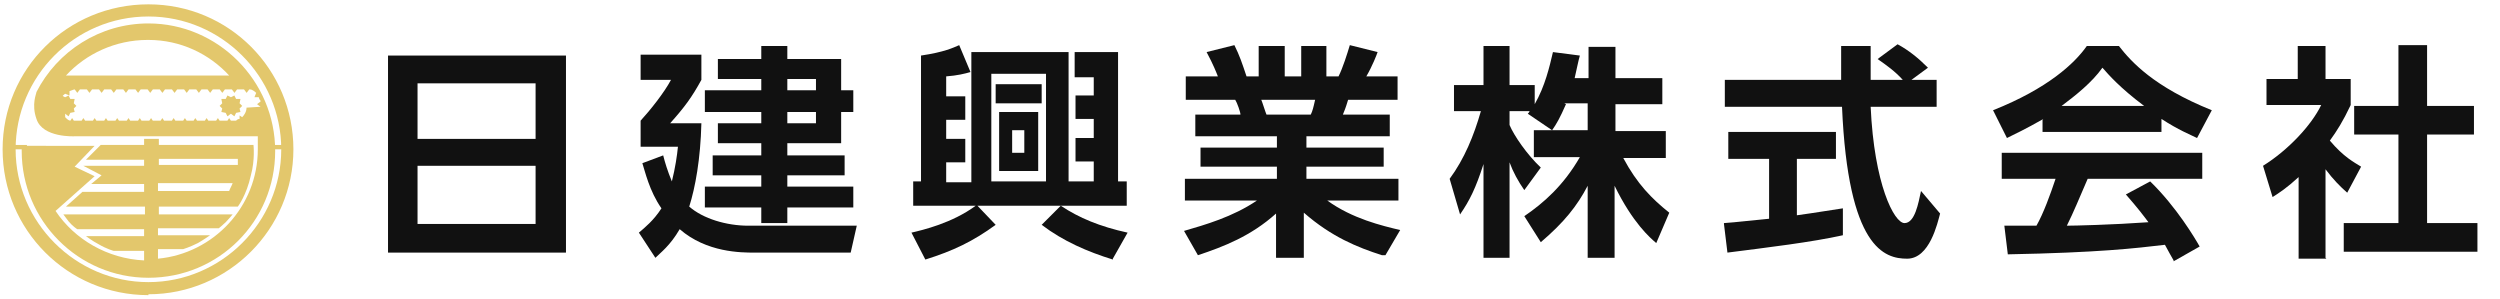 <?xml version="1.0" encoding="UTF-8"?>
<svg id="_レイヤー_1" data-name="レイヤー_1" xmlns="http://www.w3.org/2000/svg" version="1.1" viewBox="0 0 288 34.5">
  <!-- Generator: Adobe Illustrator 29.3.0, SVG Export Plug-In . SVG Version: 2.1.0 Build 146)  -->
  <defs>
    <style>
      .st0 {
        fill: #111;
      }

      .st1 {
        fill: #e3c76c;
      }
    </style>
  </defs>
  <g>
    <path class="st1" d="M17.1,34C7.8,34,.3,26.5.3,17.2S7.8.5,17.1.5s16.7,7.5,16.7,16.7-7.5,16.7-16.7,16.7ZM17.1,1.9C8.6,1.9,1.8,8.8,1.8,17.2s6.9,15.3,15.3,15.3,15.3-6.9,15.3-15.3S25.5,1.9,17.1,1.9Z"/>
    <g>
      <polygon class="st1" points="27.7 11.4 27.2 11.4 27 11 26.6 11.2 26.2 11 26 11.4 25.5 11.4 25.6 11.9 25.3 12.2 25.6 12.5 25.5 12.9 26 13 26.2 13.4 26.6 13.1 27 13.4 27.2 13 27.7 12.9 27.6 12.5 27.9 12.2 27.6 11.9 27.7 11.4"/>
      <polygon class="st1" points="8.6 11.4 8.1 11.4 7.9 11 7.5 11.2 7.1 11 6.9 11.4 6.4 11.4 6.5 11.9 6.2 12.2 6.5 12.5 6.4 12.9 6.9 13 7.1 13.4 7.5 13.1 7.9 13.4 8.1 13 8.6 12.9 8.5 12.5 8.8 12.2 8.5 11.9 8.6 11.4"/>
    </g>
    <path class="st1" d="M17.1,2.7c-5.6,0-10.5,3.2-12.9,7.9,0,.2-.6,1.4,0,3.1.7,2.2,4.4,2,4.4,2h21.1c0,.5,0,1,0,1.5,0,6.6-5.1,12-11.5,12.6v-1.1h2.9s.7-.2,1.7-.7c.7-.4,1.4-.9,1.4-.9h-6v-.8h7s.5-.4.8-.7c.3-.3.8-.9.8-.9h-8.5v-.9h9.1s1-1.3,1.5-3.6c.5-1.8.3-3.5.3-3.5h-10.9v-.7h-1.7v.7h-5l-1.7,1.7h6.7v.7h-7l2.1,1.1-1.2,1h6.1v.9h-7.1l-1.9,1.7h9.1v.9H7.3s.3.4.6.8c.5.6,1,.9,1,.9h7.7v.8h-6.7s.8.6,1.4.9c1,.6,1.8.8,1.8.8h3.5v1.1c-4.2-.2-8-2.4-10.2-5.7l4.5-4-2.3-1.1,2.3-2.4H2.5c0,.2,0,.4,0,.6,0,8,6.5,14.6,14.6,14.6s14.6-6.5,14.6-14.6S25.1,2.7,17.1,2.7ZM17.1,4.6c3.7,0,7,1.6,9.3,4.1H7.6c2.3-2.5,5.7-4.1,9.4-4.1ZM28.4,12.4c0,.5-.3.9-.5,1.1l-.3-.2v.4c-.2,0-.3.1-.4.2h-.6l-.2-.3-.2.3h-.9l-.2-.3-.2.3h-.9l-.2-.3-.2.3h-.9l-.2-.3-.2.3h-.8l-.2-.3-.2.3h-.9l-.2-.3-.2.3h-.9l-.2-.3-.2.3h-.9l-.2-.3-.2.3h-.9l-.2-.3-.2.3h-.9l-.2-.3-.2.3h-.9l-.2-.3-.2.3h-.9l-.2-.3-.2.3h-.9l-.2-.3-.2.3h-.9l-.2-.3-.2.3h-.9l-.2-.3-.2.3h0c-.2,0-.4-.2-.6-.4v-.5c.1,0-.3,0-.3,0-.1-.2-.2-.5-.2-.9l.5-.3-.4-.4c0-.1,0-.2.1-.3,0,0,0,0,0,0,0-.1.2-.2.3-.3l.5.2v-.5c.3-.1.5-.2.6-.2h0l.3.4.3-.4h.8l.3.4.3-.4h.8l.3.4.3-.4h.8l.3.4.3-.4h.8l.3.4.3-.4h.8l.3.4.3-.4h.8l.3.4.3-.4h.8l.3.4.3-.4h.8l.3.4.3-.4h.8l.3.4.3-.4h.8l.3.4.3-.4h.7l.3.4.3-.4h.8l.3.4.3-.4h.8l.3.4.3-.4h.8l.3.4.3-.4h.1c.2,0,.5.2.7.4l-.2.5h.5c0,.1.1.3.2.4,0,0,0,0,0,.1l-.4.3.4.3ZM18.2,18.3h9.2s0,.3,0,.7h-9.1v-.7ZM18.2,21.1h8.6c-.1.3-.3.6-.4.9h-8.2v-.9Z"/>
    <polygon class="st1" points="17.8 30.4 17.6 30.4 17.5 30.2 17.3 30.3 17.1 30.2 17 30.4 16.7 30.4 16.8 30.7 16.6 30.8 16.8 31 16.7 31.2 17 31.2 17.1 31.4 17.3 31.3 17.5 31.4 17.6 31.2 17.8 31.2 17.8 31 18 30.8 17.8 30.7 17.8 30.4"/>
    <polygon class="st1" points="5.9 23.7 5.6 23.7 5.5 23.5 5.3 23.6 5.1 23.5 5 23.7 4.8 23.7 4.8 23.9 4.6 24.1 4.8 24.2 4.8 24.5 5 24.5 5.1 24.7 5.3 24.6 5.5 24.7 5.6 24.5 5.9 24.5 5.8 24.2 6 24.1 5.8 23.9 5.9 23.7"/>
    <polygon class="st1" points="29.4 23.7 29.1 23.7 29 23.5 28.8 23.6 28.6 23.5 28.5 23.7 28.3 23.7 28.3 23.9 28.1 24.1 28.3 24.2 28.3 24.5 28.5 24.5 28.6 24.7 28.8 24.6 29 24.7 29.1 24.5 29.4 24.5 29.3 24.2 29.5 24.1 29.3 23.9 29.4 23.7"/>
    <rect class="st1" x="1.2" y="16.7" width="1.9" height=".5"/>
    <rect class="st1" x="30.8" y="16.7" width="1.9" height=".5"/>
  </g>
  <g>
    <path class="st0" d="M65.2,6.4v22.7h-20.5V6.4h20.5ZM48.1,16h13.6v-6.4h-13.6v6.4ZM48.1,19.1v6.7h13.6v-6.7h-13.6Z"/>
    <path class="st0" d="M98.7,26l-.7,3.1h-11.1c-1.5,0-5.5,0-8.6-2.7-1.1,1.9-2.2,2.7-2.8,3.3l-1.9-2.9c.7-.6,1.7-1.4,2.6-2.8-1.4-2-1.9-4.3-2.2-5.2l2.4-.9c.2.8.5,1.8,1,3,.4-1.6.6-3,.7-4h-4.3v-3c1.1-1.2,2.7-3.2,3.5-4.7h-3.5v-2.9h7v2.9c-1.1,2-1.9,3.1-3.6,5h3.6c-.1,4.1-.7,7.4-1.4,9.6,1.6,1.4,4.3,2.2,6.8,2.2h12.4ZM90.7,6.8h6.2v3.6h1.4v2.5h-1.4v3.6h-6.2v1.4h6.6v2.3h-6.6v1.3h7.6v2.4h-7.6v1.8h-3v-1.8h-6.5v-2.4h6.5v-1.3h-5.6v-2.3h5.6v-1.4h-5v-2.3h5v-1.3h-6.5v-2.5h6.5v-1.3h-5v-2.3h5v-1.5h3v1.5ZM94,9.1h-3.3v1.3h3.3v-1.3ZM94,12.9h-3.3v1.3h3.3v-1.3Z"/>
    <path class="st0" d="M106.1,20.9V6.4c2.7-.4,3.7-.9,4.4-1.2l1.3,3.1c-.7.2-1.5.4-2.8.5v2.3h2.2v2.7h-2.2v2.2h2.2v2.7h-2.2v2.3h2.9V6h11.2v14.9h2.9v-2.3h-2.1v-2.7h2.1v-2.2h-2.1v-2.7h2.1v-2.1h-2.2v-2.9h5v14.9h1v2.8h-17.2l2.1,2.2c-2.6,1.9-4.9,3-8.1,4l-1.6-3.1c1.3-.3,4.7-1.1,7.4-3.1h-7.2v-2.8h1ZM114.2,8.5v12.4h6.3v-12.4h-6.3ZM114.7,9.7h5.3v2.2h-5.3v-2.2ZM115.1,12.9h4.5v6.8h-4.5v-6.8ZM116.6,15v2.6h1.4v-2.6h-1.4ZM128.2,29.9c-2.9-.9-5.7-2.1-8.2-4l2.2-2.2c2.1,1.4,4.5,2.4,7.7,3.1l-1.7,3Z"/>
    <path class="st0" d="M159.2,29.4c-2.8-.9-5.8-2.1-9-4.9v5.2h-3.2v-5.1c-2.9,2.6-6,3.8-9,4.8l-1.6-2.8c2.4-.7,5.6-1.6,8.4-3.5h-8.3v-2.5h10.6v-1.4h-8.8v-2.2h8.8v-1.3h-9.4v-2.5h5.2c0-.3-.4-1.4-.6-1.7h-5.7v-2.7h3.7c-.2-.5-.5-1.3-1.3-2.8l3.2-.8c.6,1.2.9,2.1,1.4,3.6h1.4v-3.5h3v3.5h1.9v-3.5h2.9v3.5h1.4c.5-1,1-2.6,1.3-3.6l3.2.8c-.1.3-.6,1.6-1.3,2.8h3.6v2.7h-5.7c-.3,1-.4,1.2-.6,1.7h5.4v2.5h-9.6v1.3h8.9v2.2h-8.9v1.4h10.6v2.5h-8.2c2.9,2.1,6.3,2.9,8.4,3.4l-1.7,2.9ZM151,13.2c.2-.4.3-.8.5-1.7h-6.2c.1.2.5,1.5.6,1.7h5Z"/>
    <path class="st0" d="M180.4,12c-.7,1.6-1.1,2.3-1.6,3l-2.8-1.9c.1-.1.2-.2.2-.3h-2.3v1.6c.5,1.2,2,3.4,3.6,4.9l-1.9,2.6c-.7-1-1.3-2.1-1.7-3.2v11h-3v-10.8c-.9,2.8-1.6,4.2-2.7,5.8l-1.2-4.1c1.7-2.3,2.8-5,3.6-7.8h-3.1v-3h3.4v-4.5h3v4.5h2.9v2.2c1.2-2.1,1.7-4.3,2.1-6l3.1.4c-.2.7-.3,1.3-.6,2.6h1.6v-3.6h3.1v3.6h5.4v3h-5.4v3.1h5.8v3.1h-4.9c1.6,3,3.3,4.7,5.3,6.3l-1.5,3.5c-.7-.6-2.7-2.3-4.8-6.6v8.3h-3.1v-8.3c-1.2,2.3-2.7,4.2-5.4,6.5l-1.9-3c2.2-1.5,4.5-3.5,6.4-6.8h-5.3v-3.1h6.2v-3.1h-2.7Z"/>
    <path class="st0" d="M198.6,25.7c1.5-.1,3-.3,5.2-.5v-6.9h-4.7v-3.1h12.4v3.1h-4.5v6.5c2.2-.3,3.9-.6,5.3-.8v3.1c-3.6.8-8.6,1.4-13.3,2l-.4-3.3ZM220.1,9.2h3v3.1h-7.6c.4,8.9,2.7,13.4,3.9,13.4s1.6-2.3,1.9-3.7l2.2,2.6c-.3,1.1-1.2,5.2-3.8,5.2s-6.8-1.2-7.5-17.5h-13.5v-3.1h13.4c0-.7,0-3.4,0-3.9h3.4c0,.4,0,2.2,0,3.9h3.7c-.9-1-1.9-1.7-2.9-2.4l2.3-1.7c1.3.7,2.4,1.6,3.5,2.7l-1.9,1.4Z"/>
    <path class="st0" d="M235.4,13.7c-2.1,1.2-3.4,1.8-4.2,2.2l-1.6-3.2c6.3-2.5,9.4-5.4,10.8-7.4h3.7c1.4,1.8,4,4.7,10.7,7.4l-1.7,3.2c-.8-.4-2.1-.9-4.1-2.2v1.5h-13.7v-1.4ZM250.4,30c-.3-.5-.5-.9-1-1.8-3.4.4-7.6.9-18.1,1.1l-.4-3.3c.3,0,3.1,0,3.7,0,.8-1.4,1.6-3.6,2.2-5.4h-6.2v-3h23.1v3h-13.2c-1,2.3-1.6,3.8-2.4,5.4.8,0,5.2-.1,9.4-.4-.6-.8-1.2-1.6-2.6-3.2l2.8-1.5c3,2.9,5.2,6.6,5.7,7.5l-3,1.7ZM247,12.2c-2.8-2.1-4.1-3.6-4.8-4.4-1.2,1.7-3.1,3.2-4.7,4.4h9.5Z"/>
    <path class="st0" d="M268,29.8h-3.2v-9.4c-1.3,1.2-2.2,1.8-3,2.3l-1.1-3.6c2.9-1.8,5.6-4.7,6.7-7h-6.3v-3h3.6v-3.8h3.2v3.8h2.9v3c-.9,1.9-1.6,3-2.4,4.1,1.6,1.9,2.8,2.5,3.6,3l-1.6,3c-.8-.7-1.6-1.5-2.5-2.7v10.2ZM276.3,5.2h3.3v7h5.4v3.3h-5.4v10.2h5.8v3.3h-15.4v-3.3h6.3v-10.2h-5.1v-3.3h5.1v-7Z"/>
  </g>
</svg>